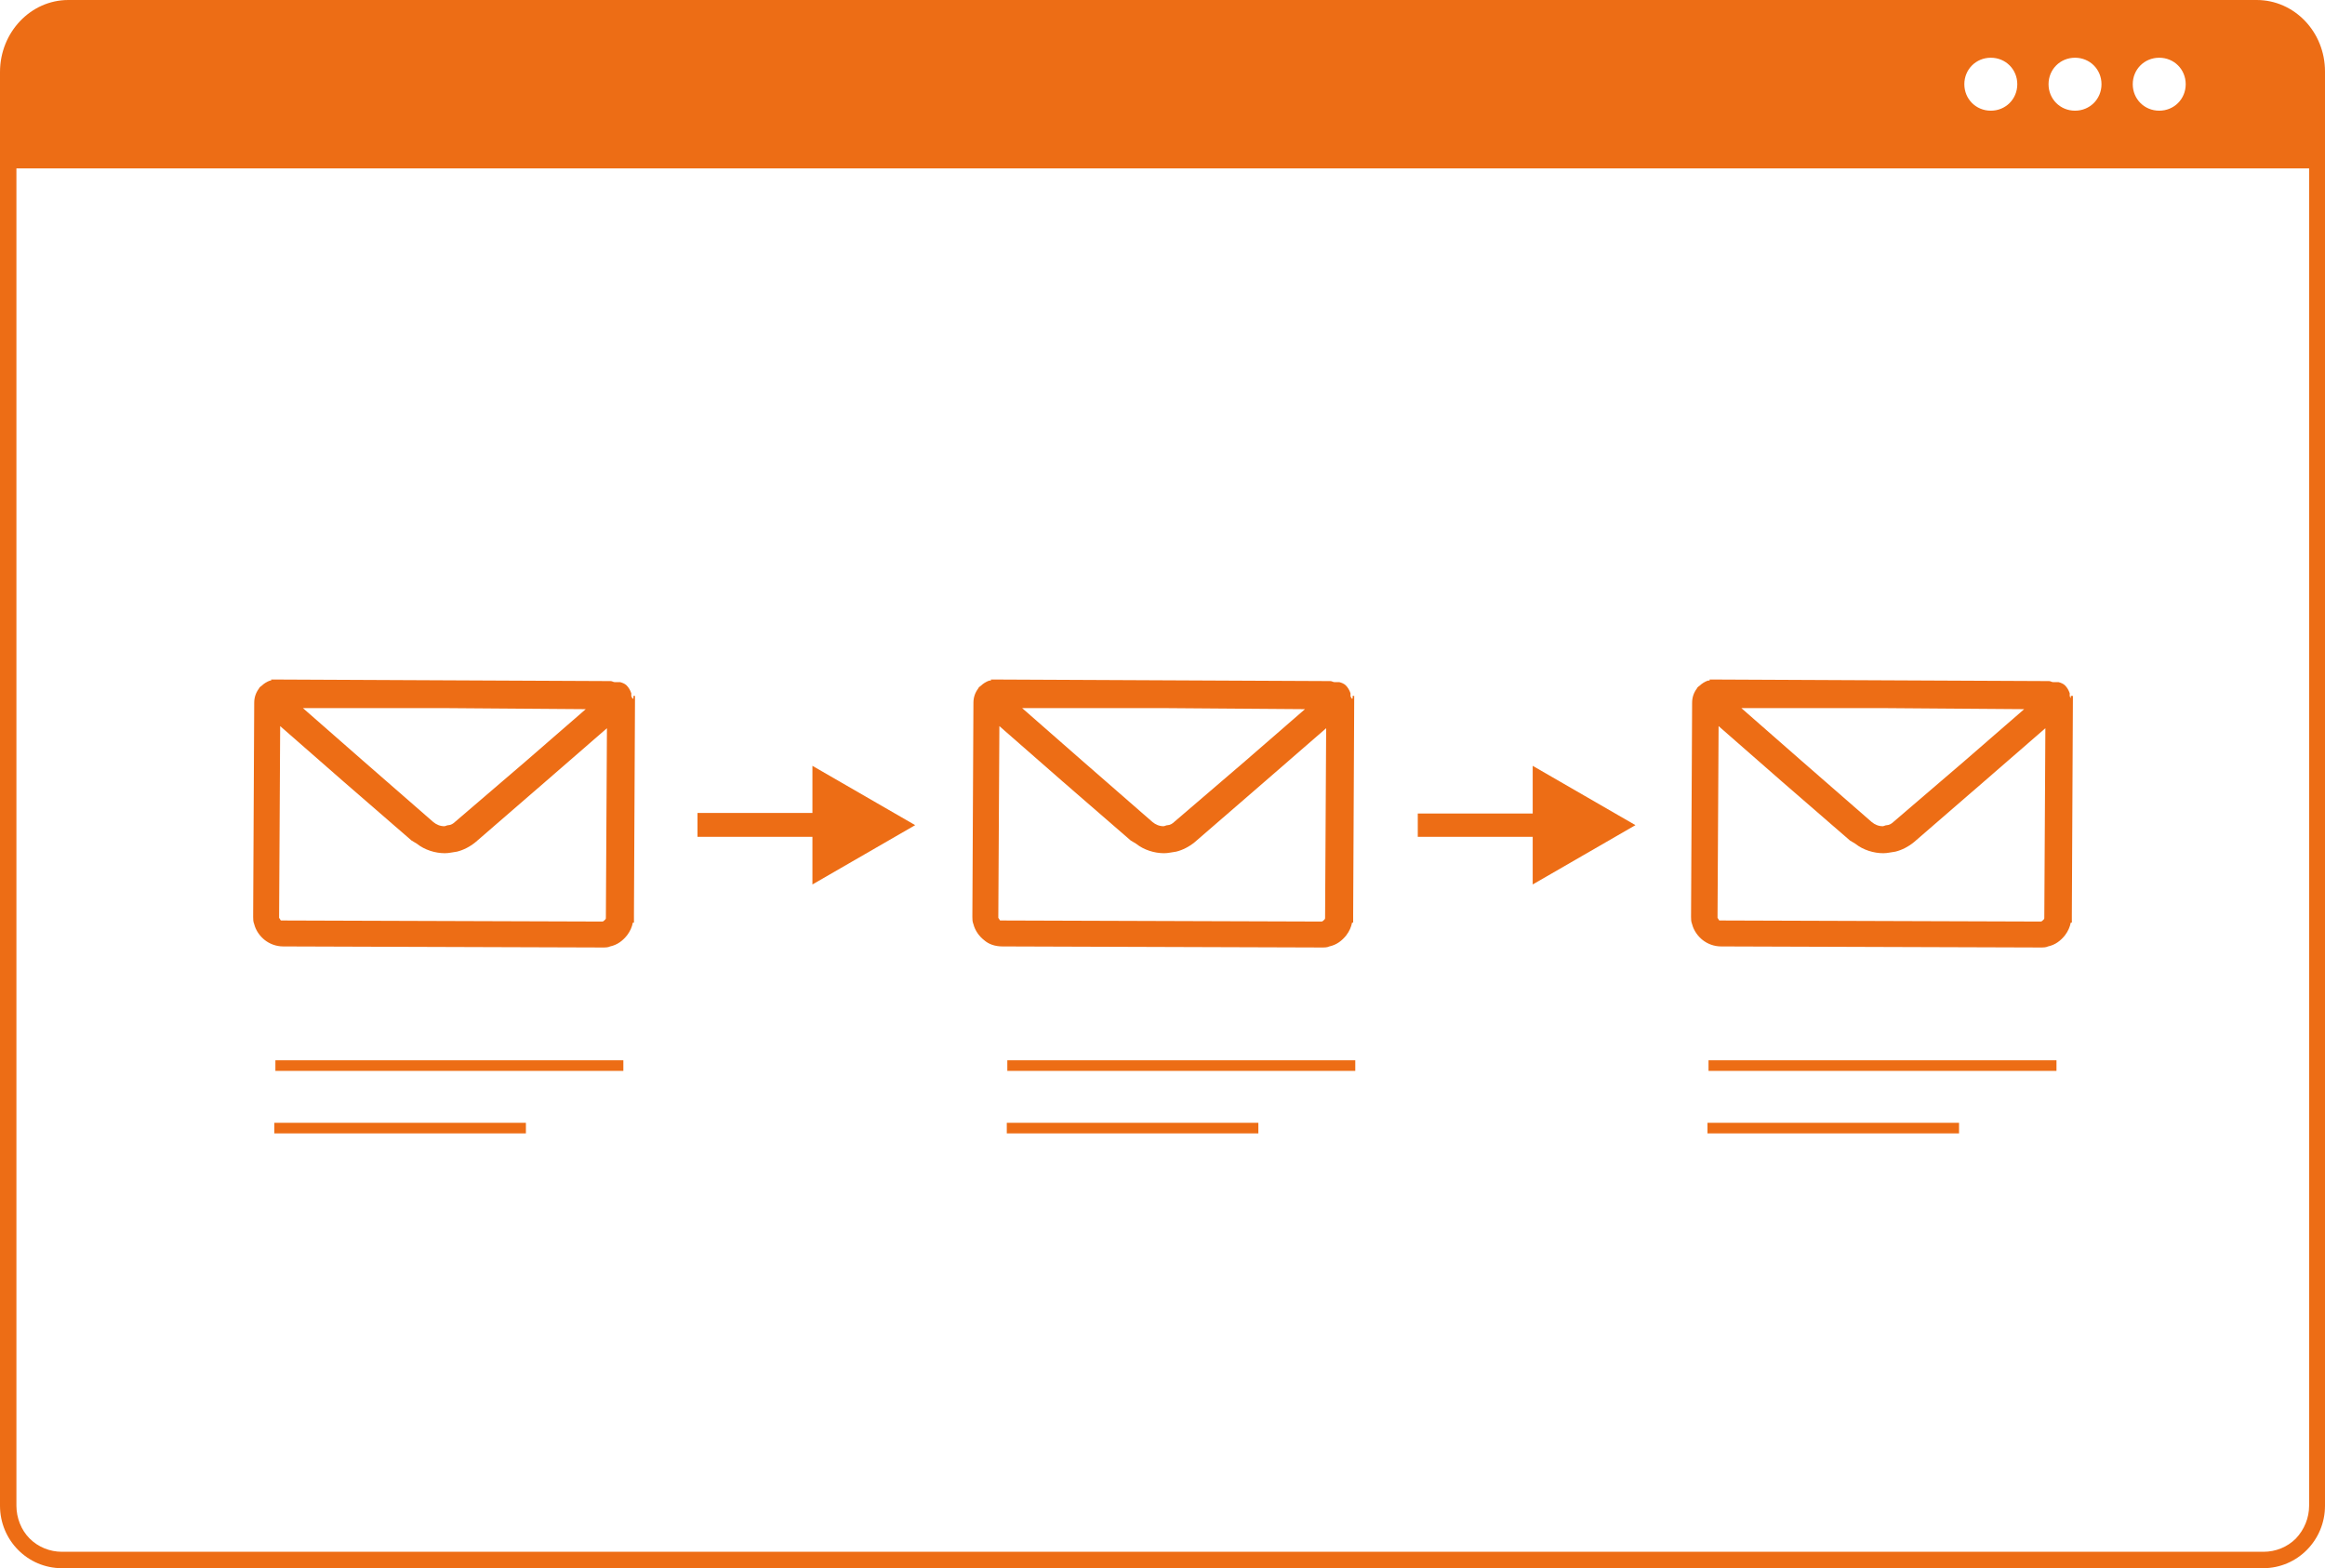 <?xml version="1.0" encoding="UTF-8"?> <svg xmlns="http://www.w3.org/2000/svg" xmlns:xlink="http://www.w3.org/1999/xlink" version="1.1" id="Layer_1" x="0px" y="0px" viewBox="0 0 439 296.1" style="enable-background:new 0 0 439 296.1;" xml:space="preserve"> <style type="text/css"> .st0{fill:#ED6D15;} </style> <title>pdf-orange</title> <g> <path class="st0" d="M181.4,97.1L181.4,97.1z"></path> <path class="st0" d="M426.1,0H12.9C5.8,0,0,6.1,0,13.6v270.7c0,6.5,5.2,11.8,11.7,11.8h415.6c6.5,0,11.7-5.3,11.7-11.8V13.5 C439,6,433.2,0,426.1,0z M407.7,10.9c2.8,0,5,2.2,5,5c0,2.8-2.2,5-5,5s-5-2.2-5-5C402.7,13.1,404.9,10.9,407.7,10.9z M391.8,10.9 c2.8,0,5,2.2,5,5c0,2.8-2.2,5-5,5s-5-2.2-5-5C386.8,13.1,389,10.9,391.8,10.9z M375.9,10.9c2.8,0,5,2.2,5,5c0,2.8-2.2,5-5,5 c-2.8,0-5-2.2-5-5C370.9,13.1,373.1,10.9,375.9,10.9z M436,284.3c0,2.3-0.9,4.5-2.5,6.2c-1.6,1.6-3.8,2.5-6.1,2.5H11.7 c-2.3,0-4.5-0.9-6.1-2.5s-2.5-3.9-2.5-6.2V31.8H436V284.3z"></path> <rect x="52" y="200.2" class="st0" width="65.7" height="2"></rect> <rect x="51.8" y="212" class="st0" width="47.5" height="2"></rect> <polygon class="st0" points="153.4,167 163.1,161.4 172.8,155.8 163.1,150.2 153.4,144.6 153.4,153.5 131.7,153.5 131.7,158 153.4,158 "></polygon> <polygon class="st0" points="289.4,167 299.1,161.4 308.8,155.8 299.1,150.2 289.4,144.6 289.4,153.6 267.7,153.6 267.7,158 289.4,158 "></polygon> <path class="st0" d="M119.4,131.9c0-0.2-0.2-0.3-0.2-0.5c0-0.2,0-0.3,0-0.5c-0.2-0.6-0.5-1.1-0.9-1.5c-0.3-0.3-0.8-0.5-1.2-0.6 h-0.5h-0.5c-0.3,0-0.5-0.2-0.8-0.2l-64.1-0.3v0.2H51c-0.6,0.2-1.2,0.6-1.5,0.9c-0.2,0.2-0.5,0.3-0.6,0.6c-0.6,0.8-0.9,1.7-0.9,2.7 l-0.2,40.4c0,0.5,0,0.9,0.2,1.4c0.3,1.2,1.1,2.3,2,3s2.1,1.2,3.5,1.2l60.2,0.2c0.6,0,1.1,0,1.5-0.2c1.4-0.3,2.4-1.1,3.2-2.1 c0.6-0.8,0.9-1.5,1.1-2.4h0.2v-1.1v-0.2v-0.2l0.2-41.3h-0.3V131.9z M83.9,133.7l26.7,0.2l-11.4,9.9l-13.3,11.4 c-0.3,0.3-0.8,0.6-1.2,0.6c-0.3,0-0.6,0.2-0.8,0.2c-0.8,0-1.5-0.3-2.1-0.8l-13.3-11.6l-11.3-9.9H83.9z M114.4,173.2L114.4,173.2 c0,0.3,0,0.3-0.2,0.5s-0.3,0.3-0.5,0.3h-0.3l-60.2-0.2c-0.2,0-0.2,0-0.3-0.2l-0.2-0.3v-0.2l0.2-36l12,10.5l12.8,11.1l0.5,0.3 l0.5,0.3c1.5,1.2,3.5,1.8,5.3,1.8c0.8,0,1.5-0.2,2.3-0.3c1.2-0.3,2.4-0.9,3.5-1.8l13.4-11.6l11.4-9.9L114.4,173.2z"></path> <path class="st0" d="M255.2,131.9c0-0.2-0.2-0.3-0.2-0.5c0-0.2,0-0.3,0-0.5c-0.2-0.6-0.5-1.1-0.9-1.5c-0.3-0.3-0.8-0.5-1.2-0.6 h-0.5H252c-0.3,0-0.5-0.2-0.8-0.2l-64.1-0.3v0.2h-0.3c-0.6,0.2-1.2,0.6-1.5,0.9c-0.2,0.2-0.5,0.3-0.6,0.6c-0.6,0.8-0.9,1.7-0.9,2.7 l-0.2,40.4c0,0.5,0,0.9,0.2,1.4c0.3,1.2,1.1,2.3,2,3c0.9,0.8,2.1,1.2,3.5,1.2l60.2,0.2c0.6,0,1.1,0,1.5-0.2 c1.4-0.3,2.4-1.1,3.2-2.1c0.6-0.8,0.9-1.5,1.1-2.4h0.2v-1.1v-0.2v-0.2l0.2-41.3h-0.3V131.9z M219.7,133.7l26.7,0.2l-11.4,9.9 l-13.3,11.4c-0.3,0.3-0.8,0.6-1.2,0.6c-0.3,0-0.6,0.2-0.8,0.2c-0.8,0-1.5-0.3-2.1-0.8l-13.3-11.6l-11.3-9.9H219.7z M250.2,173.2 L250.2,173.2c0,0.3,0,0.3-0.2,0.5s-0.3,0.3-0.5,0.3h-0.3l-60.2-0.2c-0.2,0-0.2,0-0.3-0.2l-0.2-0.3v-0.2l0.2-36l12,10.5l12.8,11.1 l0.5,0.3l0.5,0.3c1.5,1.2,3.5,1.8,5.3,1.8c0.8,0,1.5-0.2,2.3-0.3c1.2-0.3,2.4-0.9,3.5-1.8l13.4-11.6l11.4-9.9L250.2,173.2z"></path> <path class="st0" d="M391,131.9c0-0.2-0.2-0.3-0.2-0.5c0-0.2,0-0.3,0-0.5c-0.2-0.6-0.5-1.1-0.9-1.5c-0.3-0.3-0.8-0.5-1.2-0.6h-0.5 h-0.5c-0.3,0-0.5-0.2-0.8-0.2l-64.1-0.3v0.2h-0.3c-0.6,0.2-1.2,0.6-1.5,0.9c-0.2,0.2-0.5,0.3-0.6,0.6c-0.6,0.8-0.9,1.7-0.9,2.7 l-0.2,40.4c0,0.5,0,0.9,0.2,1.4c0.3,1.2,1.1,2.3,2,3s2.1,1.2,3.5,1.2l60.2,0.2c0.6,0,1.1,0,1.5-0.2c1.4-0.3,2.4-1.1,3.2-2.1 c0.6-0.8,0.9-1.5,1.1-2.4h0.2v-1.1v-0.2v-0.2l0.2-41.3H391V131.9z M355.5,133.7l26.7,0.2l-11.4,9.9l-13.3,11.4 c-0.3,0.3-0.8,0.6-1.2,0.6c-0.3,0-0.6,0.2-0.8,0.2c-0.8,0-1.5-0.3-2.1-0.8l-13.3-11.6l-11.3-9.9H355.5z M386,173.2L386,173.2 c0,0.3,0,0.3-0.2,0.5s-0.3,0.3-0.5,0.3h-0.3l-60.2-0.2c-0.2,0-0.2,0-0.3-0.2l-0.2-0.3v-0.2l0.2-36l12,10.5l12.8,11.1l0.5,0.3 l0.5,0.3c1.5,1.2,3.5,1.8,5.3,1.8c0.8,0,1.5-0.2,2.3-0.3c1.2-0.3,2.4-0.9,3.5-1.8l13.4-11.6l11.4-9.9L386,173.2z"></path> <rect x="190.2" y="200.2" class="st0" width="65.7" height="2"></rect> <rect x="190.1" y="212" class="st0" width="47.5" height="2"></rect> <rect x="322.6" y="200.2" class="st0" width="65.7" height="2"></rect> <rect x="322.4" y="212" class="st0" width="47.5" height="2"></rect> </g> </svg> 